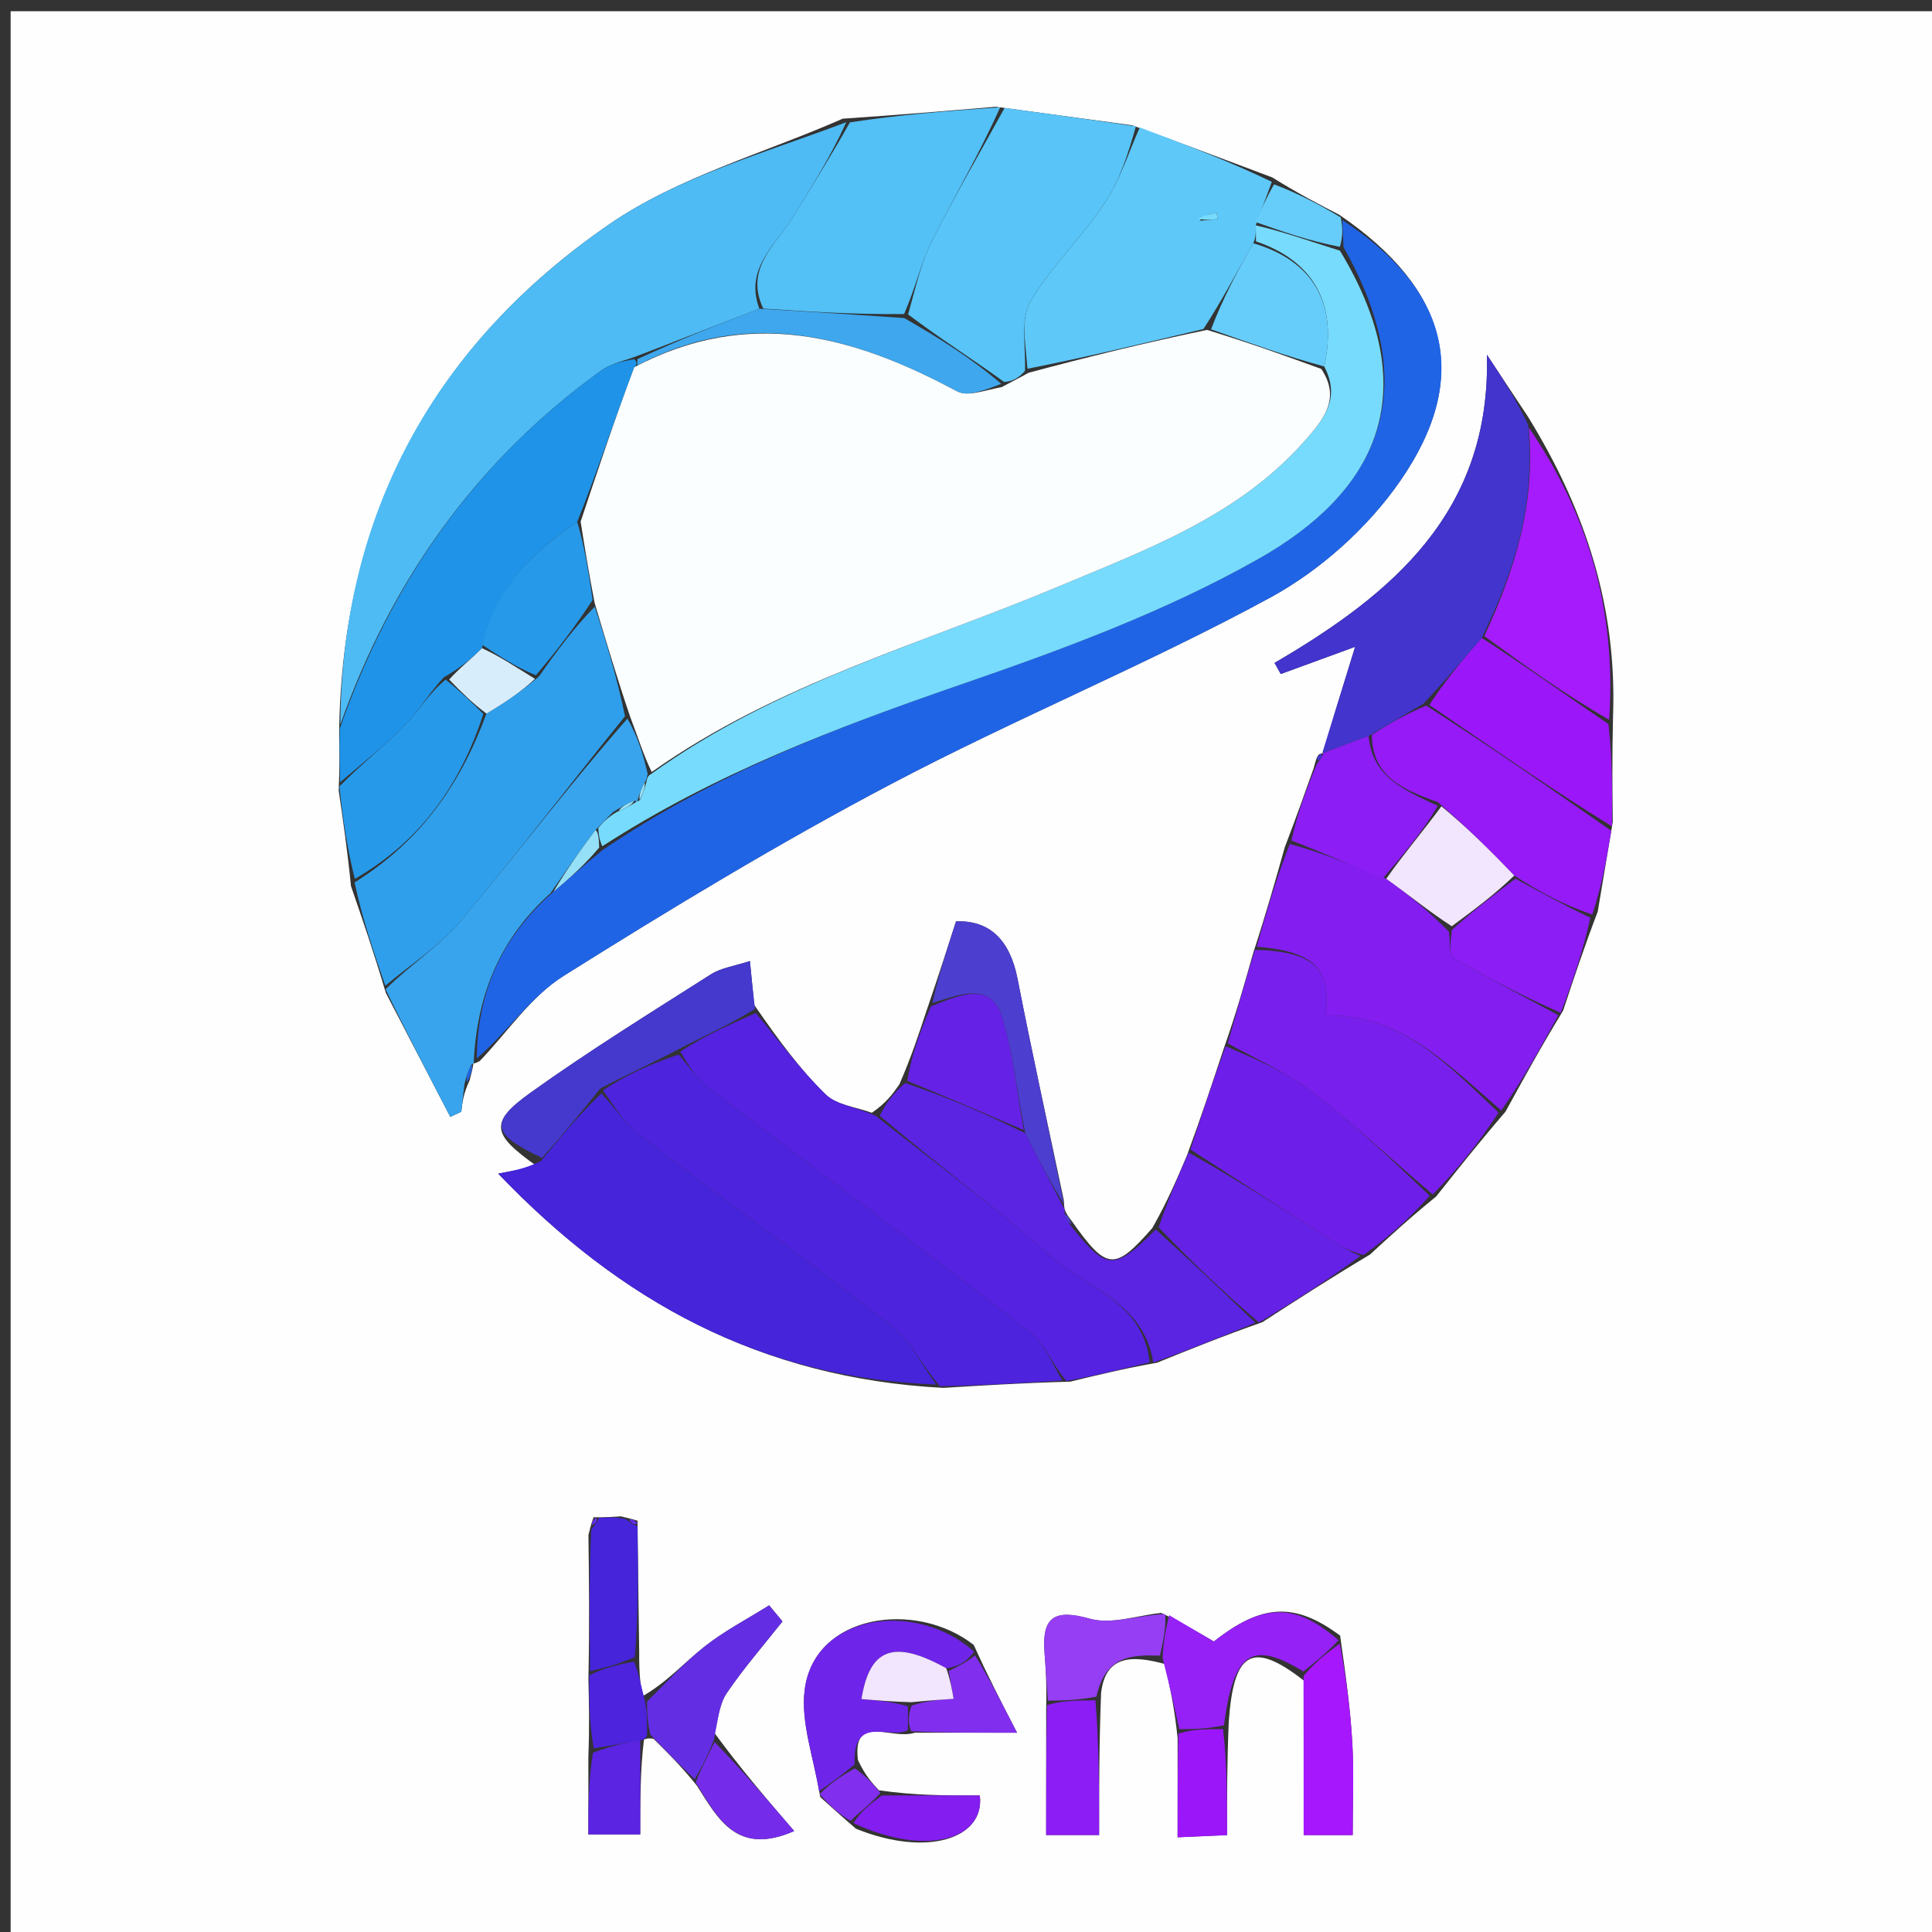 <svg version="1.1" id="Layer_1" xmlns="http://www.w3.org/2000/svg" xmlns:xlink="http://www.w3.org/1999/xlink" x="0px" y="0px"
	 width="100%" viewBox="0 0 200 200" enable-background="new 0 0 200 200" xml:space="preserve">
<rect x="0" y="0" width="200" height="200" fill="#333333" stroke="none"/>
<path fill="#FEFEFF" opacity="1" stroke="none" 
	d="
M201,78 
	C201,119.308 201,160.116 201,200.962 
	C134.401,200.962 67.801,200.962 1.101,200.962 
	C1.101,134.442 1.101,67.885 1.101,1.163 
	C67.666,1.163 134.333,1.163 201,1.163 
	C201,26.532 201,52.016 201,78 
M66.663,180.091 
	C66.663,180.091 66.981,179.865 67.661,180.006 
	C69.078,181.403 70.495,182.8 72.134,184.842 
	C74.325,188.262 76.276,192.155 82.216,189.549 
	C79.293,186.148 76.649,183.071 73.922,179.341 
	C74.339,177.971 74.463,176.402 75.231,175.271 
	C76.987,172.683 79.058,170.31 81.001,167.849 
	C80.542,167.294 80.082,166.739 79.623,166.184 
	C77.377,167.594 74.993,168.828 72.924,170.461 
	C70.784,172.15 68.951,174.227 66.472,175.613 
	C66.31,174.408 66.148,173.203 66.171,171.085 
	C66.11,166.717 66.048,162.349 65.997,157.421 
	C65.672,157.322 65.347,157.223 64.268,156.97 
	C63.506,157.026 62.744,157.082 61.448,157.068 
	C61.332,157.372 61.217,157.676 60.915,158.899 
	C60.974,163.599 61.033,168.299 60.911,173.872 
	C60.971,176.246 61.031,178.621 60.907,181.901 
	C60.907,184.516 60.907,187.131 60.907,189.895 
	C62.884,189.895 64.399,189.895 66.275,189.895 
	C66.275,186.389 66.275,183.254 66.663,180.091 
M90.978,185.327 
	C90.265,184.559 89.552,183.791 88.81,182.183 
	C88.238,177.322 92.293,180.172 94.697,179.37 
	C97.628,179.37 100.558,179.37 105.285,179.37 
	C103.442,175.797 102.214,173.414 100.807,170.289 
	C94.826,165.586 84.267,167.062 83.297,174.965 
	C82.883,178.341 84.238,181.934 84.91,186.03 
	C85.945,186.967 86.98,187.903 88.606,189.307 
	C95.984,192.3 101.98,190.334 101.429,185.869 
	C97.988,185.869 94.647,185.869 90.978,185.327 
M113.984,175.258 
	C114.437,171.393 117.094,171.301 120.589,172.259 
	C121.084,174.507 121.579,176.755 121.905,179.917 
	C121.905,183.196 121.905,186.474 121.905,190.197 
	C123.961,190.106 125.472,190.039 127.021,189.97 
	C127.021,185.935 127.021,182.465 127.201,178.229 
	C127.711,171.022 129.575,169.769 134.956,173.961 
	C134.956,179.205 134.956,184.45 134.956,189.968 
	C136.839,189.968 138.216,189.968 140.031,189.968 
	C140.031,186.684 140.168,183.58 139.995,180.493 
	C139.799,176.99 139.327,173.503 138.728,169.316 
	C133.985,165.802 130.619,166.027 125.656,169.928 
	C124.017,168.962 122.526,168.082 120.207,166.968 
	C117.73,167.222 115.048,168.197 112.821,167.568 
	C109.078,166.509 107.84,167.458 108.132,171.119 
	C108.263,172.762 108.362,174.408 108.298,176.96 
	C108.298,181.2 108.298,185.44 108.298,189.964 
	C110.321,189.964 111.865,189.964 113.779,189.964 
	C113.779,185.158 113.779,180.596 113.984,175.258 
M95.891,104.698 
	C95.106,107.079 94.32,109.459 93.105,112.253 
	C92.416,113.226 91.726,114.199 90.249,115.194 
	C88.63,114.59 86.606,114.402 85.475,113.298 
	C82.834,110.722 80.622,107.707 78.076,104.026 
	C77.943,102.671 77.81,101.317 77.63,99.485 
	C75.996,100.022 74.644,100.192 73.605,100.854 
	C67.338,104.846 61.006,108.761 54.968,113.082 
	C50.59,116.215 50.894,117.394 55.576,120.725 
	C54.471,120.938 53.365,121.151 51.578,121.496 
	C64.245,134.742 78.802,142.678 97.649,143.673 
	C101.766,143.418 105.882,143.163 110.794,143.029 
	C113.533,142.363 116.272,141.696 119.778,141.066 
	C123.177,139.691 126.575,138.315 130.68,136.874 
	C134.182,134.606 137.685,132.338 141.814,129.875 
	C143.892,127.963 145.97,126.052 148.668,123.863 
	C150.876,121.082 153.085,118.3 155.846,115.082 
	C157.671,111.751 159.497,108.419 161.815,104.617 
	C162.876,101.412 163.938,98.207 165.399,94.358 
	C165.865,91.572 166.331,88.786 166.953,85.096 
	C166.916,81.732 166.879,78.368 166.982,74.097 
	C167.382,63.059 164.27,53.024 158.162,43.116 
	C156.749,40.984 155.337,38.852 153.924,36.72 
	C154.35,52.949 144.183,61.472 131.942,68.624 
	C132.155,69.007 132.369,69.39 132.583,69.773 
	C134.912,68.921 137.241,68.069 140.283,66.957 
	C138.998,71.11 137.938,74.536 136.95,77.989 
	C136.95,77.989 136.987,77.922 136.567,78.076 
	C136.325,78.303 136.246,78.577 135.978,79.553 
	C135.098,82.039 134.219,84.525 133.002,87.703 
	C132.033,91.136 131.065,94.569 129.732,98.645 
	C128.854,101.765 127.976,104.885 126.661,108.605 
	C125.518,112.072 124.375,115.538 122.869,119.619 
	C121.87,121.977 120.87,124.335 119.286,127.128 
	C115.387,131.568 114.584,131.558 110.923,126.366 
	C110.662,126.034 110.4,125.703 110.236,125.229 
	C110.236,125.229 110.146,125.082 110.126,124.244 
	C108.519,116.609 106.833,108.99 105.338,101.334 
	C104.553,97.311 102.454,95.252 98.968,95.38 
	C97.96,98.509 97.074,101.259 95.891,104.698 
M49.012,110.065 
	C49.012,110.065 49.072,110.165 49.665,109.836 
	C52.528,106.858 54.941,103.164 58.334,101.032 
	C69.412,94.074 80.634,87.283 92.2,81.185 
	C105.099,74.384 118.661,68.832 131.468,61.877 
	C136.666,59.054 141.597,54.631 144.961,49.768 
	C152.384,39.041 149.93,29.913 138.634,22.229 
	C136.484,21.119 134.334,20.008 131.714,18.371 
	C127.14,16.646 122.565,14.92 117.185,12.963 
	C112.788,12.367 108.391,11.771 103.076,11.049 
	C98.046,11.473 93.015,11.897 87.237,12.286 
	C79.107,15.869 70.184,18.303 63.006,23.262 
	C45.183,35.575 35.391,52.885 35.107,75.865 
	C35.139,77.573 35.172,79.281 35.062,81.841 
	C35.508,84.89 35.953,87.94 36.333,91.73 
	C37.518,95.167 38.703,98.605 39.939,102.78 
	C42.165,107.06 44.39,111.341 46.615,115.621 
	C46.995,115.444 47.375,115.266 47.754,115.089 
	C47.862,114.137 47.971,113.184 48.61,111.855 
	C48.774,111.234 48.937,110.612 49.012,110.065 
z"/>
<path fill="#2064E6" opacity="1" stroke="none" 
	d="
M138.959,22.786 
	C149.93,29.913 152.384,39.041 144.961,49.768 
	C141.597,54.631 136.666,59.054 131.468,61.877 
	C118.661,68.832 105.099,74.384 92.2,81.185 
	C80.634,87.283 69.412,94.074 58.334,101.032 
	C54.941,103.164 52.528,106.858 49.349,109.574 
	C49.442,102.637 51.964,96.96 57.298,92.307 
	C59.088,90.814 60.565,89.477 62.364,88.01 
	C74.026,80.055 86.705,75.263 99.648,70.799 
	C110.113,67.189 120.678,63.285 130.266,57.863 
	C142.197,51.117 147.792,40.977 139.078,25.575 
	C139.035,24.379 138.997,23.583 138.959,22.786 
z"/>
<path fill="#4EBBF4" opacity="1" stroke="none" 
	d="
M35.227,75.018 
	C35.391,52.885 45.183,35.575 63.006,23.262 
	C70.184,18.303 79.107,15.869 87.606,12.651 
	C86.023,16.146 84.054,19.267 82.122,22.41 
	C80.325,25.334 77.037,27.785 78.61,31.962 
	C74.14,33.639 70.074,35.297 65.641,36.969 
	C64.245,37.438 63.099,37.73 62.207,38.374 
	C49.299,47.697 40.519,60.078 35.227,75.018 
z"/>
<path fill="#4524DA" opacity="1" stroke="none" 
	d="
M96.926,143.322 
	C78.802,142.678 64.245,134.742 51.578,121.496 
	C53.365,121.151 54.471,120.938 55.992,120.189 
	C58.265,117.431 60.123,115.21 62.253,113.18 
	C63.724,114.743 64.733,116.36 66.15,117.445 
	C74.834,124.091 83.69,130.515 92.295,137.259 
	C94.232,138.778 95.402,141.275 96.926,143.322 
z"/>
<path fill="#4D23DD" opacity="1" stroke="none" 
	d="
M97.288,143.498 
	C95.402,141.275 94.232,138.778 92.295,137.259 
	C83.69,130.515 74.834,124.091 66.15,117.445 
	C64.733,116.36 63.724,114.743 62.416,112.876 
	C64.857,111.246 67.409,110.114 70.238,109.173 
	C71.356,110.382 72.041,111.606 73.064,112.386 
	C84.25,120.916 95.535,129.317 106.656,137.929 
	C108.156,139.09 108.903,141.224 109.999,142.908 
	C105.882,143.163 101.766,143.418 97.288,143.498 
z"/>
<path fill="#5422E0" opacity="1" stroke="none" 
	d="
M110.396,142.968 
	C108.903,141.224 108.156,139.09 106.656,137.929 
	C95.535,129.317 84.25,120.916 73.064,112.386 
	C72.041,111.606 71.356,110.382 70.41,108.867 
	C72.949,107.202 75.593,106.036 78.237,104.869 
	C80.622,107.707 82.834,110.722 85.475,113.298 
	C86.606,114.402 88.63,114.59 90.674,115.519 
	C96.974,120.516 103.058,124.955 108.651,129.943 
	C112.404,133.29 118.378,134.732 119.011,141.03 
	C116.272,141.696 113.533,142.363 110.396,142.968 
z"/>
<path fill="#2F9FEB" opacity="1" stroke="none" 
	d="
M39.888,102.043 
	C38.703,98.605 37.518,95.167 36.704,91.351 
	C43.658,87.001 47.698,81.098 50.359,73.872 
	C52.354,72.691 54.028,71.543 55.797,70.023 
	C57.715,67.263 59.538,64.876 61.57,62.802 
	C62.854,66.744 63.928,70.372 64.701,74.145 
	C58.875,81.308 53.495,88.446 47.754,95.28 
	C45.558,97.893 42.535,99.809 39.888,102.043 
z"/>
<path fill="#1F93E7" opacity="1" stroke="none" 
	d="
M35.167,75.442 
	C40.519,60.078 49.299,47.697 62.207,38.374 
	C63.099,37.73 64.245,37.438 65.625,37.186 
	C65.976,37.391 65.968,37.826 65.665,38.011 
	C63.61,43.465 61.858,48.735 59.752,54.034 
	C54.911,57.303 51.191,61.113 49.897,67.102 
	C48.67,68.332 47.49,69.221 45.946,70.113 
	C44.364,71.794 43.324,73.648 41.886,75.11 
	C39.811,77.219 37.446,79.044 35.204,80.989 
	C35.172,79.281 35.139,77.573 35.167,75.442 
z"/>
<path fill="#831DF0" opacity="1" stroke="none" 
	d="
M161.322,105.088 
	C159.497,108.419 157.671,111.751 155.405,114.954 
	C149.835,110.166 144.997,104.98 137.251,105.122 
	C137.789,100.234 136.014,98.493 130.096,98.002 
	C131.065,94.569 132.033,91.136 133.522,87.363 
	C137.078,88.33 140.113,89.637 143.505,90.97 
	C145.907,92.689 147.953,94.382 150.001,96.462 
	C150.135,97.64 149.999,98.888 150.442,99.147 
	C154.007,101.232 157.681,103.132 161.322,105.088 
z"/>
<path fill="#4234CC" opacity="1" stroke="none" 
	d="
M136.878,77.962 
	C137.938,74.536 138.998,71.11 140.283,66.957 
	C137.241,68.069 134.912,68.921 132.583,69.773 
	C132.369,69.39 132.155,69.007 131.942,68.624 
	C144.183,61.472 154.35,52.949 153.924,36.72 
	C155.337,38.852 156.749,40.984 158.175,43.922 
	C158.998,52.268 156.742,59.149 153.399,66.039 
	C151.304,68.427 149.465,70.628 147.305,72.895 
	C145.326,73.997 143.667,75.033 141.681,76.188 
	C139.861,76.859 138.37,77.411 136.878,77.962 
z"/>
<path fill="#5EC8F8" opacity="1" stroke="none" 
	d="
M117.991,13.195 
	C122.565,14.92 127.14,16.646 131.657,18.82 
	C131.066,20.51 130.532,21.752 129.997,23.327 
	C130.005,24.104 130.013,24.547 129.745,25.186 
	C127.979,28.255 126.49,31.129 124.576,34.061 
	C118.342,35.54 112.53,36.962 106.361,38.171 
	C106.178,35.682 105.637,32.987 106.675,31.219 
	C108.823,27.564 112.021,24.541 114.382,20.989 
	C115.948,18.633 116.813,15.809 117.991,13.195 
M124.192,22.851 
	C124.811,22.793 125.429,22.736 126.048,22.679 
	C126.012,22.466 125.977,22.252 125.941,22.039 
	C125.245,22.178 124.55,22.316 124.192,22.851 
z"/>
<path fill="#58C4F7" opacity="1" stroke="none" 
	d="
M117.588,13.079 
	C116.813,15.809 115.948,18.633 114.382,20.989 
	C112.021,24.541 108.823,27.564 106.675,31.219 
	C105.637,32.987 106.178,35.682 106.109,38.38 
	C105.468,39.16 104.721,39.516 103.934,39.531 
	C100.597,37.114 97.303,35.038 94.006,32.55 
	C94.793,29.768 95.319,27.265 96.428,25.055 
	C98.789,20.348 101.454,15.792 103.994,11.175 
	C108.391,11.771 112.788,12.367 117.588,13.079 
z"/>
<path fill="#53C0F6" opacity="1" stroke="none" 
	d="
M103.535,11.112 
	C101.454,15.792 98.789,20.348 96.428,25.055 
	C95.319,27.265 94.793,29.768 93.591,32.509 
	C88.457,32.568 83.735,32.256 79.014,31.944 
	C77.037,27.785 80.325,25.334 82.122,22.41 
	C84.054,19.267 86.023,16.146 87.981,12.668 
	C93.015,11.897 98.046,11.473 103.535,11.112 
z"/>
<path fill="#791FED" opacity="1" stroke="none" 
	d="
M129.914,98.324 
	C136.014,98.493 137.789,100.234 137.251,105.122 
	C144.997,104.98 149.835,110.166 155.129,115.172 
	C153.085,118.3 150.876,121.082 148.314,123.645 
	C143.937,119.933 140.059,116.247 135.835,113.013 
	C133.193,110.991 130.028,109.651 127.098,108.005 
	C127.976,104.885 128.854,101.765 129.914,98.324 
z"/>
<path fill="#5B23E2" opacity="1" stroke="none" 
	d="
M119.394,141.048 
	C118.378,134.732 112.404,133.29 108.651,129.943 
	C103.058,124.955 96.974,120.516 91.067,115.508 
	C91.726,114.199 92.416,113.226 93.71,112.108 
	C98.204,113.638 102.093,115.313 106.133,117.311 
	C107.57,120.118 108.858,122.6 110.146,125.082 
	C110.146,125.082 110.236,125.229 110.214,125.623 
	C110.444,126.352 110.696,126.686 110.949,127.02 
	C114.584,131.558 115.387,131.568 119.646,127.271 
	C123.328,130.589 126.651,133.764 129.974,136.94 
	C126.575,138.315 123.177,139.691 119.394,141.048 
z"/>
<path fill="#6E1EE9" opacity="1" stroke="none" 
	d="
M126.879,108.305 
	C130.028,109.651 133.193,110.991 135.835,113.013 
	C140.059,116.247 143.937,119.933 148.005,123.784 
	C145.97,126.052 143.892,127.963 141.139,129.926 
	C139.631,129.473 138.787,128.989 137.968,128.464 
	C133.053,125.316 128.144,122.159 123.233,119.005 
	C124.375,115.538 125.518,112.072 126.879,108.305 
z"/>
<path fill="#38A4ED" opacity="1" stroke="none" 
	d="
M39.914,102.411 
	C42.535,99.809 45.558,97.893 47.754,95.28 
	C53.495,88.446 58.875,81.308 64.95,74.39 
	C66.039,76.289 66.578,78.09 67.048,80.107 
	C66.979,80.322 66.958,80.773 66.729,80.997 
	C66.313,81.804 66.127,82.387 65.969,82.983 
	C65.998,82.997 65.97,82.94 65.642,82.905 
	C64.778,83.226 64.242,83.584 63.479,84.059 
	C62.815,84.685 62.377,85.194 61.656,85.911 
	C59.911,88.233 58.448,90.348 56.985,92.463 
	C51.964,96.96 49.442,102.637 49.052,109.738 
	C49.072,110.165 49.012,110.065 48.791,110.217 
	C48.406,110.99 48.243,111.611 48.079,112.232 
	C47.971,113.184 47.862,114.137 47.754,115.089 
	C47.375,115.266 46.995,115.444 46.615,115.621 
	C44.39,111.341 42.165,107.06 39.914,102.411 
z"/>
<path fill="#951AF7" opacity="1" stroke="none" 
	d="
M142.009,76.068 
	C143.667,75.033 145.326,73.997 147.651,73.047 
	C154.477,77.422 160.636,81.711 166.796,86 
	C166.331,88.786 165.865,91.572 164.833,94.675 
	C161.805,93.648 159.344,92.304 156.755,90.638 
	C154.156,87.907 151.684,85.499 148.844,83.039 
	C145.189,81.739 142.046,80.355 142.009,76.068 
z"/>
<path fill="#A51BFC" opacity="1" stroke="none" 
	d="
M153.654,65.851 
	C156.742,59.149 158.998,52.268 158.26,44.262 
	C164.27,53.024 167.382,63.059 166.574,74.505 
	C161.995,71.893 157.824,68.872 153.654,65.851 
z"/>
<path fill="#6521E5" opacity="1" stroke="none" 
	d="
M123.051,119.312 
	C128.144,122.159 133.053,125.316 137.968,128.464 
	C138.787,128.989 139.631,129.473 140.825,130.023 
	C137.685,132.338 134.182,134.606 130.327,136.907 
	C126.651,133.764 123.328,130.589 119.938,127.053 
	C120.87,124.335 121.87,121.977 123.051,119.312 
z"/>
<path fill="#9C16FA" opacity="1" stroke="none" 
	d="
M153.399,66.039 
	C157.824,68.872 161.995,71.893 166.504,74.959 
	C166.879,78.368 166.916,81.732 166.874,85.548 
	C160.636,81.711 154.477,77.422 147.972,72.98 
	C149.465,70.628 151.304,68.427 153.399,66.039 
z"/>
<path fill="#2799E9" opacity="1" stroke="none" 
	d="
M35.133,81.415 
	C37.446,79.044 39.811,77.219 41.886,75.11 
	C43.324,73.648 44.364,71.794 46.134,70.353 
	C47.803,71.695 48.921,72.799 50.038,73.904 
	C47.698,81.098 43.658,87.001 36.736,90.98 
	C35.953,87.94 35.508,84.89 35.133,81.415 
z"/>
<path fill="#6F24E9" opacity="1" stroke="none" 
	d="
M84.789,185.428 
	C84.238,181.934 82.883,178.341 83.297,174.965 
	C84.267,167.062 94.826,165.586 100.844,170.987 
	C99.991,172.116 99.102,172.546 97.955,172.695 
	C92.508,169.677 90.027,170.634 89.179,175.886 
	C90.789,176.023 92.384,176.158 93.984,176.641 
	C93.986,177.686 93.984,178.383 93.982,179.08 
	C92.293,180.172 88.238,177.322 88.476,182.638 
	C87.024,183.872 85.907,184.65 84.789,185.428 
z"/>
<path fill="#8C1DF4" opacity="1" stroke="none" 
	d="
M156.883,90.96 
	C159.344,92.304 161.805,93.648 164.633,94.997 
	C163.938,98.207 162.876,101.412 161.568,104.853 
	C157.681,103.132 154.007,101.232 150.442,99.147 
	C149.999,98.888 150.135,97.64 150.292,96.273 
	C152.682,94.117 154.783,92.538 156.883,90.96 
z"/>
<path fill="#4539CD" opacity="1" stroke="none" 
	d="
M78.156,104.448 
	C75.593,106.036 72.949,107.202 70.133,108.675 
	C67.409,110.114 64.857,111.246 62.143,112.684 
	C60.123,115.21 58.265,117.431 56.115,119.867 
	C50.894,117.394 50.59,116.215 54.968,113.082 
	C61.006,108.761 67.338,104.846 73.605,100.854 
	C74.644,100.192 75.996,100.022 77.63,99.485 
	C77.81,101.317 77.943,102.671 78.156,104.448 
z"/>
<path fill="#8C1DF4" opacity="1" stroke="none" 
	d="
M141.681,76.188 
	C142.046,80.355 145.189,81.739 148.845,83.416 
	C147.192,86.211 145.17,88.577 143.149,90.944 
	C140.113,89.637 137.078,88.33 133.691,87.017 
	C134.219,84.525 135.098,82.039 136.31,79.098 
	C136.836,78.439 136.951,78.2 136.987,77.922 
	C136.987,77.922 136.95,77.989 136.914,77.976 
	C138.37,77.411 139.861,76.859 141.681,76.188 
z"/>
<path fill="#9521F6" opacity="1" stroke="none" 
	d="
M122.073,179.003 
	C121.579,176.755 121.084,174.507 120.352,171.657 
	C120.422,169.772 120.728,168.487 121.034,167.203 
	C122.526,168.082 124.017,168.962 125.656,169.928 
	C130.619,166.027 133.985,165.802 138.566,169.8 
	C137.246,171.198 136.088,172.113 134.931,173.028 
	C129.575,169.769 127.711,171.022 126.698,178.612 
	C124.822,178.998 123.447,179.001 122.073,179.003 
z"/>
<path fill="#6521E5" opacity="1" stroke="none" 
	d="
M105.983,116.987 
	C102.093,115.313 98.204,113.638 93.924,111.901 
	C94.32,109.459 95.106,107.079 96.379,104.178 
	C99.553,102.883 102.655,101.59 103.802,105.457 
	C104.908,109.188 105.285,113.135 105.983,116.987 
z"/>
<path fill="#4C3ECF" opacity="1" stroke="none" 
	d="
M106.133,117.311 
	C105.285,113.135 104.908,109.188 103.802,105.457 
	C102.655,101.59 99.553,102.883 96.527,103.834 
	C97.074,101.259 97.96,98.509 98.968,95.38 
	C102.454,95.252 104.553,97.311 105.338,101.334 
	C106.833,108.99 108.519,116.609 110.136,124.663 
	C108.858,122.6 107.57,120.118 106.133,117.311 
z"/>
<path fill="#632EE3" opacity="1" stroke="none" 
	d="
M66.983,176.135 
	C68.951,174.227 70.784,172.15 72.924,170.461 
	C74.993,168.828 77.377,167.594 79.623,166.184 
	C80.082,166.739 80.542,167.294 81.001,167.849 
	C79.058,170.31 76.987,172.683 75.231,175.271 
	C74.463,176.402 74.339,177.971 73.925,180.007 
	C73.256,181.848 72.584,183.023 71.911,184.197 
	C70.495,182.8 69.078,181.403 67.324,179.562 
	C66.986,178.124 66.985,177.129 66.983,176.135 
z"/>
<path fill="#A617FD" opacity="1" stroke="none" 
	d="
M134.943,173.494 
	C136.088,172.113 137.246,171.198 138.689,170.146 
	C139.327,173.503 139.799,176.99 139.995,180.493 
	C140.168,183.58 140.031,186.684 140.031,189.968 
	C138.216,189.968 136.839,189.968 134.956,189.968 
	C134.956,184.45 134.956,179.205 134.943,173.494 
z"/>
<path fill="#963EF3" opacity="1" stroke="none" 
	d="
M120.62,167.085 
	C120.728,168.487 120.422,169.772 120.082,171.386 
	C117.094,171.301 114.437,171.393 113.502,175.632 
	C111.505,176.022 109.991,176.037 108.476,176.052 
	C108.362,174.408 108.263,172.762 108.132,171.119 
	C107.84,167.458 109.078,166.509 112.821,167.568 
	C115.048,168.197 117.73,167.222 120.62,167.085 
z"/>
<path fill="#8C1DF4" opacity="1" stroke="none" 
	d="
M108.387,176.506 
	C109.991,176.037 111.505,176.022 113.399,176.02 
	C113.779,180.596 113.779,185.158 113.779,189.964 
	C111.865,189.964 110.321,189.964 108.298,189.964 
	C108.298,185.44 108.298,181.2 108.387,176.506 
z"/>
<path fill="#4524DA" opacity="1" stroke="none" 
	d="
M61.981,157.138 
	C62.744,157.082 63.506,157.026 64.752,157.243 
	C65.433,157.755 65.683,157.91 65.986,157.981 
	C66.048,162.349 66.11,166.717 65.717,171.546 
	C63.872,172.338 62.482,172.668 61.092,172.998 
	C61.033,168.299 60.974,163.599 61.2,158.352 
	C61.728,157.64 61.893,157.418 61.981,157.138 
z"/>
<path fill="#752CEA" opacity="1" stroke="none" 
	d="
M72.023,184.52 
	C72.584,183.023 73.256,181.848 73.967,180.334 
	C76.649,183.071 79.293,186.148 82.216,189.549 
	C76.276,192.155 74.325,188.262 72.023,184.52 
z"/>
<path fill="#822EEE" opacity="1" stroke="none" 
	d="
M98.212,172.977 
	C99.102,172.546 99.991,172.116 100.933,171.358 
	C102.214,173.414 103.442,175.797 105.285,179.37 
	C100.558,179.37 97.628,179.37 94.339,179.225 
	C93.984,178.383 93.986,177.686 94.364,176.561 
	C95.983,176.048 97.228,175.963 98.719,175.862 
	C98.527,174.772 98.369,173.875 98.212,172.977 
z"/>
<path fill="#9C16FA" opacity="1" stroke="none" 
	d="
M121.989,179.46 
	C123.447,179.001 124.822,178.998 126.608,178.995 
	C127.021,182.465 127.021,185.935 127.021,189.97 
	C125.472,190.039 123.961,190.106 121.905,190.197 
	C121.905,186.474 121.905,183.196 121.989,179.46 
z"/>
<path fill="#831DF0" opacity="1" stroke="none" 
	d="
M91.307,185.869 
	C94.647,185.869 97.988,185.869 101.429,185.869 
	C101.98,190.334 95.984,192.3 88.356,188.727 
	C89.173,187.388 90.24,186.628 91.307,185.869 
z"/>
<path fill="#5B23E2" opacity="1" stroke="none" 
	d="
M66.275,180.119 
	C66.275,183.254 66.275,186.389 66.275,189.895 
	C64.399,189.895 62.884,189.895 60.907,189.895 
	C60.907,187.131 60.907,184.516 61.378,181.442 
	C63.325,180.695 64.8,180.407 66.275,180.119 
z"/>
<path fill="#4D23DD" opacity="1" stroke="none" 
	d="
M66.469,180.105 
	C64.8,180.407 63.325,180.695 61.47,180.99 
	C61.031,178.621 60.971,176.246 61.002,173.435 
	C62.482,172.668 63.872,172.338 65.624,172.003 
	C66.148,173.203 66.31,174.408 66.728,175.874 
	C66.985,177.129 66.986,178.124 66.984,179.492 
	C66.981,179.865 66.663,180.091 66.469,180.105 
z"/>
<path fill="#66CDFA" opacity="1" stroke="none" 
	d="
M129.997,22.994 
	C130.532,21.752 131.066,20.51 131.892,19.083 
	C134.334,20.008 136.484,21.119 138.797,22.508 
	C138.997,23.583 139.035,24.379 138.707,25.553 
	C135.56,24.952 132.779,23.973 129.997,22.994 
z"/>
<path fill="#822EEE" opacity="1" stroke="none" 
	d="
M91.142,185.598 
	C90.24,186.628 89.173,187.388 88.06,188.493 
	C86.98,187.903 85.945,186.967 84.85,185.729 
	C85.907,184.65 87.024,183.872 88.49,183.059 
	C89.552,183.791 90.265,184.559 91.142,185.598 
z"/>
<path fill="#2064E6" opacity="1" stroke="none" 
	d="
M48.345,112.044 
	C48.243,111.611 48.406,110.99 48.835,110.18 
	C48.937,110.612 48.774,111.234 48.345,112.044 
z"/>
<path fill="#4C3ECF" opacity="1" stroke="none" 
	d="
M110.936,126.693 
	C110.696,126.686 110.444,126.352 110.165,125.694 
	C110.4,125.703 110.662,126.034 110.936,126.693 
z"/>
<path fill="#4234CC" opacity="1" stroke="none" 
	d="
M136.777,77.999 
	C136.951,78.2 136.836,78.439 136.486,78.77 
	C136.246,78.577 136.325,78.303 136.777,77.999 
z"/>
<path fill="#632EE3" opacity="1" stroke="none" 
	d="
M65.991,157.701 
	C65.683,157.91 65.433,157.755 65.129,157.32 
	C65.347,157.223 65.672,157.322 65.991,157.701 
z"/>
<path fill="#632EE3" opacity="1" stroke="none" 
	d="
M61.715,157.103 
	C61.893,157.418 61.728,157.64 61.293,157.893 
	C61.217,157.676 61.332,157.372 61.715,157.103 
z"/>
<path fill="#77DBFD" opacity="1" stroke="none" 
	d="
M129.997,23.327 
	C132.779,23.973 135.56,24.952 138.712,25.952 
	C147.792,40.977 142.197,51.117 130.266,57.863 
	C120.678,63.285 110.113,67.189 99.648,70.799 
	C86.705,75.263 74.026,80.055 62.35,87.605 
	C61.988,86.786 61.963,86.244 61.938,85.702 
	C62.377,85.194 62.815,84.685 63.82,84.068 
	C64.914,83.62 65.442,83.28 65.97,82.94 
	C65.97,82.94 65.998,82.997 66.246,82.813 
	C66.649,82.01 66.804,81.392 66.958,80.773 
	C66.958,80.773 66.979,80.322 67.394,80.133 
	C80.446,70.732 95.443,66.651 109.588,60.71 
	C118.765,56.855 128.208,53.418 135.072,45.624 
	C137.003,43.431 138.832,41.272 137.083,37.938 
	C138.516,31.438 135.933,26.987 130.022,24.991 
	C130.013,24.547 130.005,24.104 129.997,23.327 
z"/>
<path fill="#95E0F6" opacity="1" stroke="none" 
	d="
M61.656,85.911 
	C61.963,86.244 61.988,86.786 62.028,87.734 
	C60.565,89.477 59.088,90.814 57.298,92.307 
	C58.448,90.348 59.911,88.233 61.656,85.911 
z"/>
<path fill="#3EA7ED" opacity="1" stroke="none" 
	d="
M78.61,31.962 
	C83.735,32.256 88.457,32.568 93.594,32.921 
	C97.303,35.038 100.597,37.114 103.65,39.734 
	C101.945,40.389 100.158,41.103 99.07,40.518 
	C88.388,34.779 77.577,31.732 65.968,37.826 
	C65.968,37.826 65.976,37.391 65.992,37.173 
	C70.074,35.297 74.14,33.639 78.61,31.962 
z"/>
<path fill="#FBFEFF" opacity="1" stroke="none" 
	d="
M65.665,38.011 
	C77.577,31.732 88.388,34.779 99.07,40.518 
	C100.158,41.103 101.945,40.389 103.691,40.074 
	C104.721,39.516 105.468,39.16 106.466,38.594 
	C112.53,36.962 118.342,35.54 124.947,34.15 
	C129.42,35.518 133.098,36.854 136.777,38.19 
	C138.832,41.272 137.003,43.431 135.072,45.624 
	C128.208,53.418 118.765,56.855 109.588,60.71 
	C95.443,66.651 80.446,70.732 67.463,79.918 
	C66.578,78.09 66.039,76.289 65.252,74.244 
	C63.928,70.372 62.854,66.744 61.556,62.418 
	C60.925,59.149 60.516,56.577 60.107,54.005 
	C61.858,48.735 63.61,43.465 65.665,38.011 
z"/>
<path fill="#2799E9" opacity="1" stroke="none" 
	d="
M59.752,54.034 
	C60.516,56.577 60.925,59.149 61.347,62.104 
	C59.538,64.876 57.715,67.263 55.474,69.903 
	C53.352,69.024 51.648,67.893 49.944,66.763 
	C51.191,61.113 54.911,57.303 59.752,54.034 
z"/>
<path fill="#D8EDFB" opacity="1" stroke="none" 
	d="
M49.897,67.102 
	C51.648,67.893 53.352,69.024 55.379,70.275 
	C54.028,71.543 52.354,72.691 50.359,73.872 
	C48.921,72.799 47.803,71.695 46.498,70.351 
	C47.49,69.221 48.67,68.332 49.897,67.102 
z"/>
<path fill="#F2E5FE" opacity="1" stroke="none" 
	d="
M143.505,90.97 
	C145.17,88.577 147.192,86.211 149.213,83.468 
	C151.684,85.499 154.156,87.907 156.755,90.638 
	C154.783,92.538 152.682,94.117 150.29,95.885 
	C147.953,94.382 145.907,92.689 143.505,90.97 
z"/>
<path fill="#66CDFA" opacity="1" stroke="none" 
	d="
M137.083,37.938 
	C133.098,36.854 129.42,35.518 125.371,34.093 
	C126.49,31.129 127.979,28.255 129.745,25.186 
	C135.933,26.987 138.516,31.438 137.083,37.938 
z"/>
<path fill="#77DBFD" opacity="1" stroke="none" 
	d="
M124.023,22.652 
	C124.55,22.316 125.245,22.178 125.941,22.039 
	C125.977,22.252 126.012,22.466 126.048,22.679 
	C125.429,22.736 124.811,22.793 124.023,22.652 
z"/>
<path fill="#95E0F6" opacity="1" stroke="none" 
	d="
M65.642,82.905 
	C65.442,83.28 64.914,83.62 64.046,83.951 
	C64.242,83.584 64.778,83.226 65.642,82.905 
z"/>
<path fill="#95E0F6" opacity="1" stroke="none" 
	d="
M66.729,80.997 
	C66.804,81.392 66.649,82.01 66.218,82.799 
	C66.127,82.387 66.313,81.804 66.729,80.997 
z"/>
<path fill="#F2E5FE" opacity="1" stroke="none" 
	d="
M97.955,172.695 
	C98.369,173.875 98.527,174.772 98.719,175.862 
	C97.228,175.963 95.983,176.048 94.359,176.213 
	C92.384,176.158 90.789,176.023 89.179,175.886 
	C90.027,170.634 92.508,169.677 97.955,172.695 
z"/>
</svg>